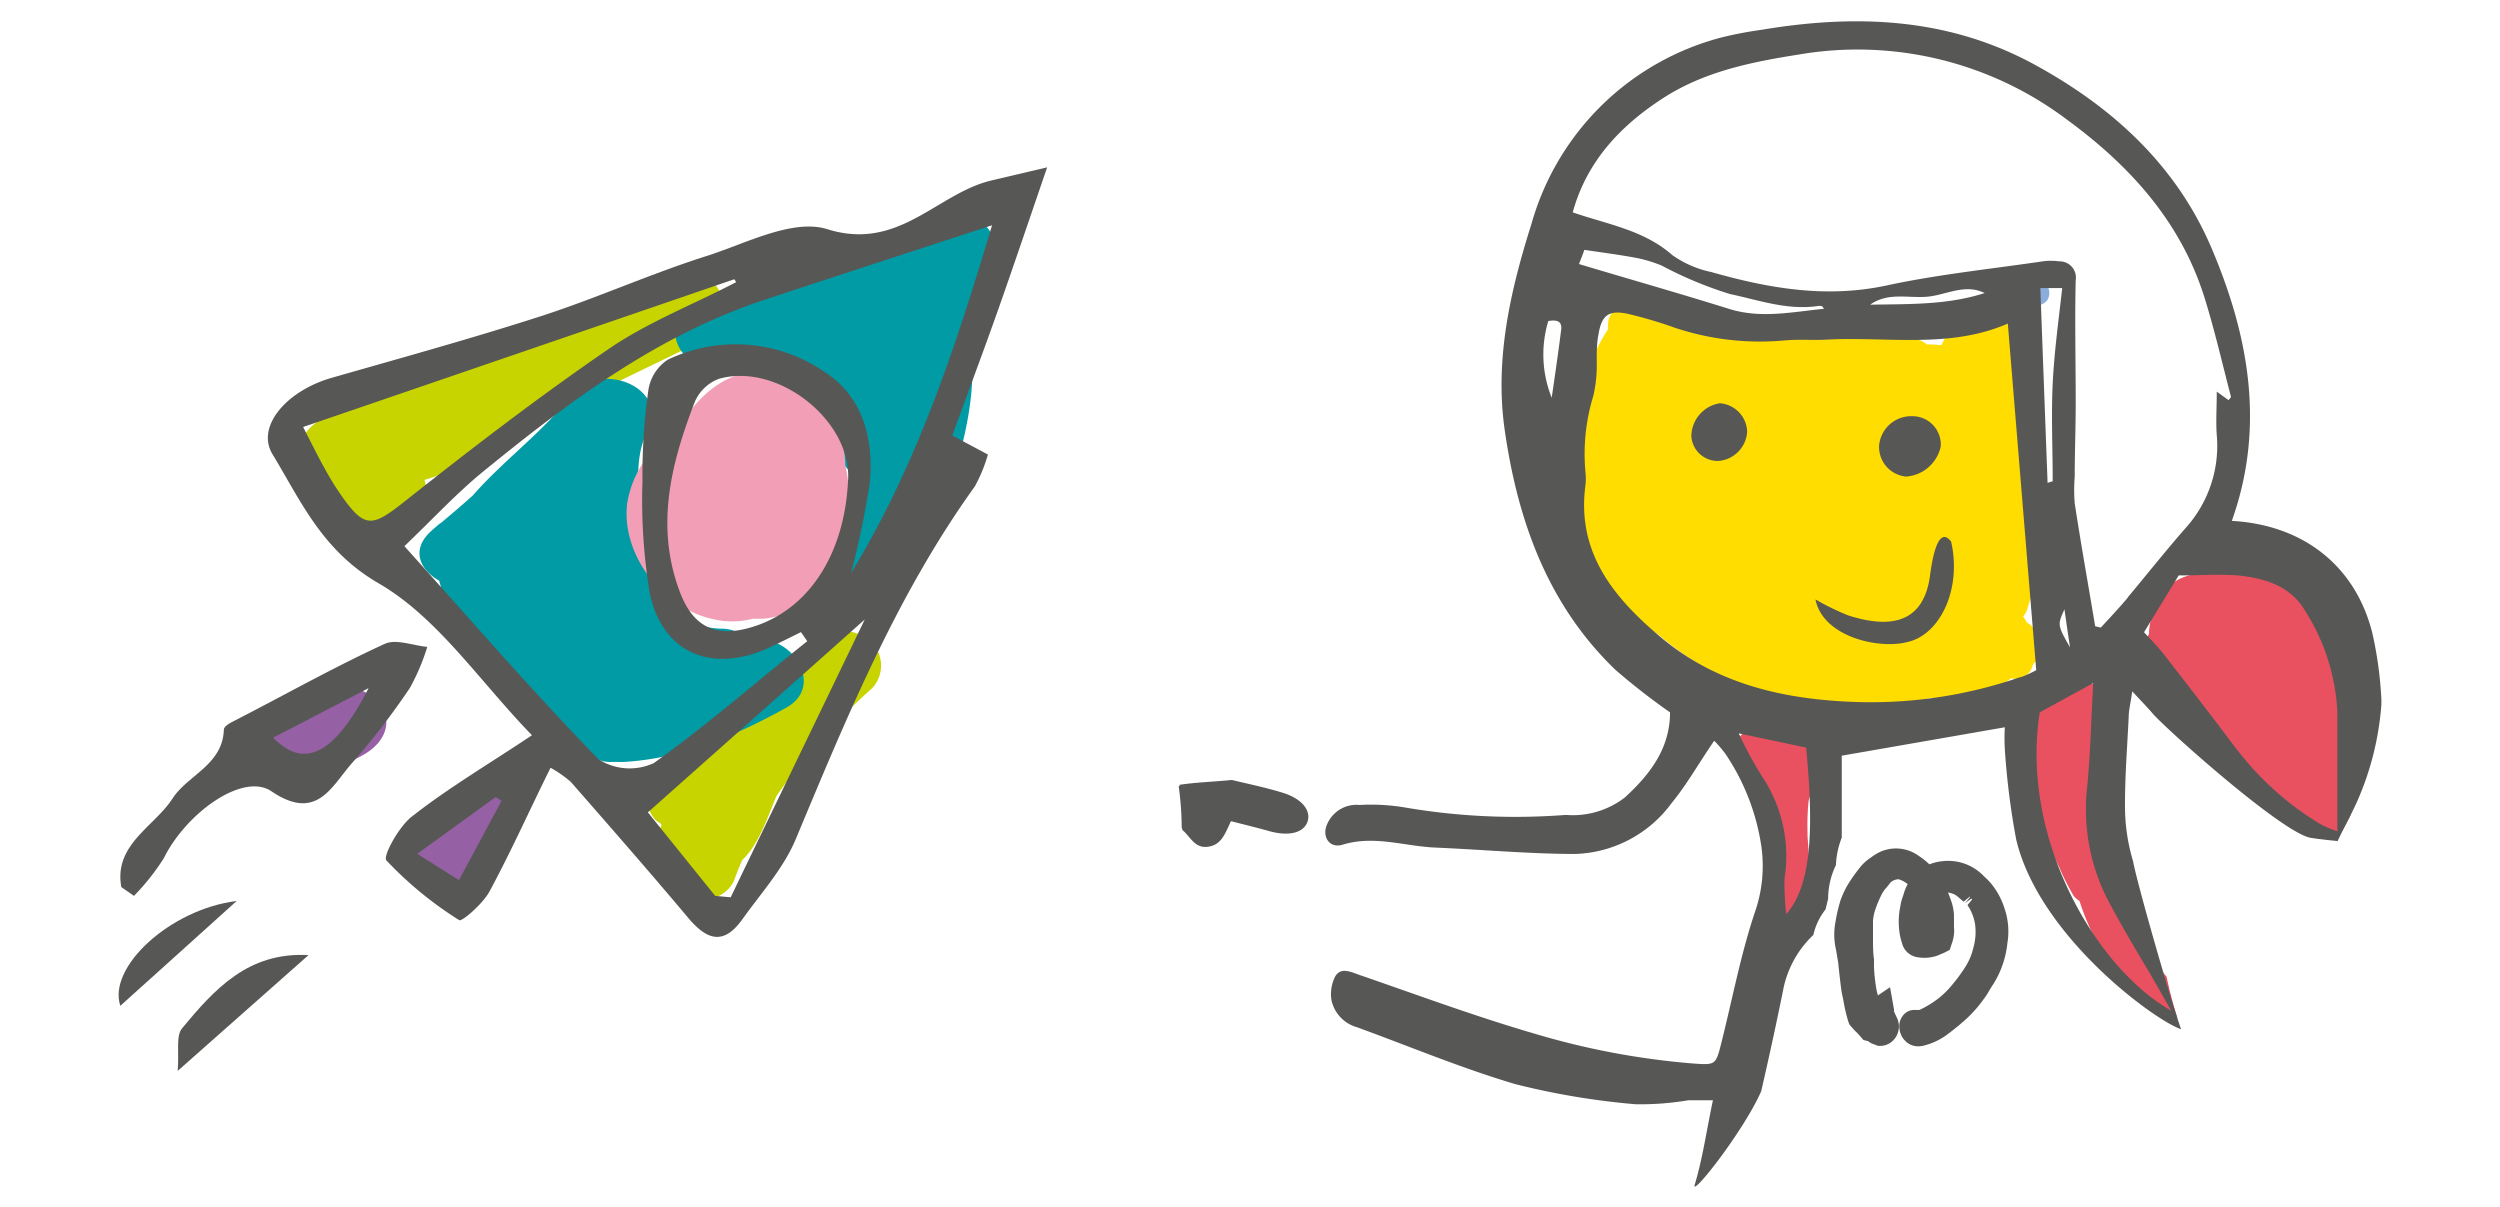 <?xml version="1.0" encoding="UTF-8"?> <svg xmlns="http://www.w3.org/2000/svg" id="Layer_1" data-name="Layer 1" viewBox="0 0 176 85"><defs><style>.cls-1{fill:#ea5160;}.cls-2{fill:#fd0;}.cls-3{fill:#8baddc;}.cls-4,.cls-5{fill:#575756;}.cls-5{fill-rule:evenodd;}.cls-6{fill:#c8d400;}.cls-7{fill:#009ba4;}.cls-8{fill:#f29eb7;}.cls-9{fill:#9560a4;}</style></defs><path class="cls-1" d="M165.48,57.39c-.25-.44-.52-.91-.8-1.46l.09-.37a.8.8,0,0,0,.08-.36,11.91,11.91,0,0,0,.26-3,10.62,10.62,0,0,0-.09-6.5,1.72,1.72,0,0,0-.9-1.05,3.78,3.78,0,0,0-1.53-2.36c.67-.92-.61-1.9-1.5-1.87-1.07,0-2.22-.08-3.34-.13a3.25,3.25,0,0,0-2.56,0c-2,.23-3.61,1.16-3.9,4.15a1.11,1.11,0,0,0,0,.19,1.16,1.16,0,0,0,.14,1.38,14,14,0,0,0,2.44,2.43c3.06,3.43,5.38,7.49,8.9,10.53.57.07,1.16.13,1.75.18C164.85,58.57,165.17,58,165.48,57.39Z"></path><path class="cls-1" d="M152.53,68.76a29.13,29.13,0,0,1-2-2.57A12.75,12.75,0,0,1,149,62.61a1,1,0,0,0,0-.51,7,7,0,0,1-.29-1.2,1.21,1.21,0,0,0-.58-.83,10.05,10.05,0,0,0-.11-3.29.76.76,0,0,0,.23-.6c-.08-1.9-.21-3.8-.43-5.69a.75.75,0,0,0-.08-.24c.08-.32.16-.64.23-1,.3-1.37-1.77-1.54-2.37-.63a4.92,4.92,0,0,0-.24.45,1.28,1.28,0,0,0-1.92.42,9.69,9.69,0,0,0-.62,5.43,1.17,1.17,0,0,0,0,.85c.18.4.34.82.5,1.22a24.6,24.6,0,0,0,1.62,4,17.32,17.32,0,0,0,1,2,1.38,1.38,0,0,0,.46.44,16.8,16.8,0,0,0,5.23,7.82h0l.24.22a1.23,1.23,0,0,0,1.41.16A28.19,28.19,0,0,1,152.53,68.76Z"></path><path class="cls-1" d="M123.55,51.43a7.35,7.35,0,0,1,1.11.4,1.19,1.19,0,0,1,.65,0c.59.23,1.18.39,1.78.62a.94.94,0,0,1,.62,1,8.16,8.16,0,0,1-.38,2.91l0,0a16.13,16.13,0,0,0-.08,2.2h0c0,.06,0,.12,0,.18h0a.58.58,0,0,1,0,.14c.14,1.56.12,3.16.39,4.71.21,1.25-1.73,1.46-2.2.48a8.83,8.83,0,0,1-.39-3.28,14.89,14.89,0,0,0-.94-5.45c-.42-.68-.84-1.36-1.27-2a.7.7,0,0,1-.08-.23l-.12-.14C121.91,52.26,122.7,51.22,123.55,51.43Z"></path><path class="cls-2" d="M112.36,39.77a9.26,9.26,0,0,1-1.26-8.6,13.29,13.29,0,0,1,2.11-8,1,1,0,0,1,0-.16c-.07-1.21,1-1.66,2-1.44a1.47,1.47,0,0,1,1.34,0,41.84,41.84,0,0,0,4.08,1.69,1.62,1.62,0,0,1,1.59-.2,19.1,19.1,0,0,1,2.38.91,1.9,1.9,0,0,1,.36-.08c3.45-.21,6.55-.83,10,0a1.73,1.73,0,0,1,.7.36c.33,0,.66,0,1,.06a12.81,12.81,0,0,0,.91-2c.59-1.42,3-.74,2.88.75l.24-.11c1-.51,3.15.18,2.38,1.66l-.28.52a1.12,1.12,0,0,1,0,.32l-.3,2.38a1.13,1.13,0,0,1-.6.86v0c.06.09.15.12.18.22a18.93,18.93,0,0,1,1.16,6.11,15.79,15.79,0,0,1-.56,8,1,1,0,0,1-.24.37c.09.14.18.28.27.44a1.48,1.48,0,0,1,.78,1.26V46a1,1,0,0,1-.34.74,1.72,1.72,0,0,1-.07.21,1.22,1.22,0,0,1-1.48.8,7.26,7.26,0,0,1-5.71,1.37l-.28.09-.51.16-.71.17a16.32,16.32,0,0,1-9.47-.56,20.23,20.23,0,0,1-8.11-4.26,12.24,12.24,0,0,1-4-4.17A1.1,1.1,0,0,1,112.36,39.77Z"></path><path class="cls-3" d="M143.28,21.5c-1.42,0-1.89-2.06-.35-2.06s1.89,2.06.35,2.06Z"></path><path class="cls-3" d="M144,20.8v.3c0,.28-.5.22-.5-.07v-.3c0-.28.5-.21.5.07Z"></path><path class="cls-4" d="M129.22,64.89a11.24,11.24,0,0,1,.35-1.5,6.21,6.21,0,0,1,.56-1.18A11.12,11.12,0,0,1,131,61a3,3,0,0,1,.7-.62,3.62,3.62,0,0,1,.73-.44,2.74,2.74,0,0,1,2.66.32,5.18,5.18,0,0,1,.74.59,3.39,3.39,0,0,1,1-.23,3.46,3.46,0,0,1,2.84,1.07,5.12,5.12,0,0,1,.56.58,5.23,5.23,0,0,1,.89,1.69,5,5,0,0,1,.2,2.44,6.75,6.75,0,0,1-1,2.9c-.09.12-.16.25-.24.37a4.49,4.49,0,0,1-.4.63,9.05,9.05,0,0,1-1.43,1.59l-.29.25c-.28.23-.56.46-.85.67a4.56,4.56,0,0,1-1.53.76,1.7,1.7,0,0,1-.53.09,1.27,1.27,0,0,1-.58-.13,1.4,1.4,0,0,1-.74-1.06,1.22,1.22,0,0,1,.36-1.11,1,1,0,0,1,.68-.26l.36,0a7,7,0,0,0,1.37-.84,6.17,6.17,0,0,0,.86-.84,12.13,12.13,0,0,0,1-1.35,4.38,4.38,0,0,0,.58-1.41,4,4,0,0,0,.11-1.55,3.28,3.28,0,0,0-.54-1.39l.33-.4-.06-.06-.44.33.35-.43s0,0,0-.05l-.45.37-.25-.21a2.36,2.36,0,0,0-.35-.28,1.71,1.71,0,0,0-.5-.16c.1.26.2.51.28.77a3.64,3.64,0,0,1,.14.8l0,.19c0,.11,0,.23,0,.34l0,.31a2.58,2.58,0,0,1-.12,1.09l-.18.54-.38.2-.5.21a2.8,2.8,0,0,1-1.38.11,1.32,1.32,0,0,1-1.1-1,4.2,4.2,0,0,1-.18-.78,5.36,5.36,0,0,1,.06-1.79l.05-.28A5.41,5.41,0,0,1,134,63a3.34,3.34,0,0,1,.3-.76,2,2,0,0,0-.63-.34.87.87,0,0,0-.58.23l-.26.33a2.18,2.18,0,0,0-.32.43A7.82,7.82,0,0,0,132,64.1a3.3,3.3,0,0,0-.14.71c0,.43,0,.87,0,1.3s0,1,.07,1.42l0,.54a11.56,11.56,0,0,0,.2,1.73,2.29,2.29,0,0,1,.07.28l.86-.58.28,1.58,0,.13s.06.13.09.2.11.23.16.35a1.4,1.4,0,0,1-.55,1.68,1.37,1.37,0,0,1-.6.19l-.22,0-.48-.18-.25-.16-.3-.07L131,73a4.37,4.37,0,0,0-.42-.44l-.38-.43-.08-.22a11.13,11.13,0,0,1-.35-1.51l-.12-.56c-.06-.43-.11-.86-.16-1.29l-.08-.77-.15-.9A4.7,4.7,0,0,1,129.22,64.89Z"></path><path class="cls-5" d="M137.36,38.13c-.14-.16-1-1.44-1.5,2.49-.52,3.51-3.14,3.54-5.76,2.7a17.9,17.9,0,0,1-2.29-1.12c.51,2.62,4.43,3.53,6.47,3C136.58,44.69,138.12,41.48,137.36,38.13Z"></path><path class="cls-5" d="M121,32.45a2.2,2.2,0,0,0,2-2.06,2.07,2.07,0,0,0-1.93-2,2.38,2.38,0,0,0-2,2.31A1.86,1.86,0,0,0,121,32.45Z"></path><path class="cls-5" d="M132.29,31.35a2.09,2.09,0,0,0,1.91,2.2,2.69,2.69,0,0,0,2.43-2.13,2,2,0,0,0-2-2.12A2.27,2.27,0,0,0,132.29,31.35Z"></path><path class="cls-5" d="M165.94,56.43a20.67,20.67,0,0,0,1.71-6.83c0-.12,0-.24,0-.36a27.17,27.17,0,0,0-.64-4.68c-1.15-4.6-4.73-7.6-9.89-7.89,2.36-6.61,1.21-13-1.43-19.21-2.51-5.89-7.06-10-12.62-13C137,1.21,130.56,1,124,2.1a27,27,0,0,0-2.82.54,18.85,18.85,0,0,0-13.37,13.14c-1.49,4.71-2.59,9.54-1.88,14.48.91,6.35,3,12.28,7.79,16.89a45.94,45.94,0,0,0,3.85,3c0,2.57-1.45,4.41-3.19,6a6,6,0,0,1-4.14,1.22,46.08,46.08,0,0,1-11.31-.52,14.29,14.29,0,0,0-3.21-.18A2.25,2.25,0,0,0,93.44,58c-.41.89.15,1.75,1.07,1.47,2.23-.69,4.37.11,6.54.2,3.27.14,6.53.44,9.8.45a8.75,8.75,0,0,0,6.83-3.58c1.09-1.33,1.95-2.87,3-4.39a9,9,0,0,1,.76.88A15.71,15.71,0,0,1,124,59.59a9.86,9.86,0,0,1-.46,4.64c-1,3-1.58,6.1-2.35,9.16-.4,1.6-.41,1.59-2,1.48A54.05,54.05,0,0,1,108,72.76c-4.15-1.21-8.22-2.72-12.31-4.13-.62-.22-1.28-.54-1.68.09a2.73,2.73,0,0,0-.27,1.72,2.54,2.54,0,0,0,1.8,1.88c3.7,1.35,7.35,2.88,11.13,4a52.5,52.5,0,0,0,8.48,1.42,20.32,20.32,0,0,0,3.7-.28c.48,0,1,0,1.74,0-.45,2.12-.72,4.08-1.28,5.94-.31,1,3.46-3.79,4.68-6.58q.8-3.47,1.52-7a7.21,7.21,0,0,1,2.15-4,4.49,4.49,0,0,1,.86-1.8l.18-.74a5.47,5.47,0,0,1,.55-2.38,5.85,5.85,0,0,1,.41-1.93V53.2l11.48-2a13.45,13.45,0,0,0,0,1.55,53.22,53.22,0,0,0,.8,6.35c1.6,6.76,9.68,12.7,11.61,13.36-.8-2.25-3.08-10.21-3.39-11.86a13.44,13.44,0,0,1-.56-4.05c0-2,.16-4,.26-6.07,0-.47.13-.94.25-1.81.64.69,1,1.06,1.37,1.48.63.84,9.24,8.57,11.23,8.84.61.09,1.23.16,1.86.22C165,58.28,165.51,57.39,165.94,56.43ZM109.24,28A8.17,8.17,0,0,1,109,22.6c.61-.1,1,0,.9.66C109.7,24.85,109.47,26.43,109.24,28Zm16.51,36.33a18.82,18.82,0,0,1-.12-2.48,10.08,10.08,0,0,0-1.6-7.22,27.07,27.07,0,0,1-1.62-3l4.74,1C127.77,59,127.39,62.49,125.75,64.35Zm16.5-16.67a32.18,32.18,0,0,1-12.47,1.72c-4.73-.26-9.15-1.41-12.84-4.5-3.33-2.8-6-6-5.31-10.83a5,5,0,0,0,0-.67,13.92,13.92,0,0,1,.54-5.51,9.82,9.82,0,0,0,.24-2.51c0-.61,0-1.24.13-1.85.21-1.29.69-1.69,2-1.43a31.29,31.29,0,0,1,3.39,1,18.89,18.89,0,0,0,7.65.89c1.06-.1,2.14,0,3.21-.07,4.22-.19,8.52.64,12.56-1.12l2,24.4C143.07,47.33,142.67,47.53,142.25,47.68ZM111.16,18.59c.15-.38.28-.72.38-1,1.27.19,2.43.34,3.57.55a9.46,9.46,0,0,1,1.88.56,27.35,27.35,0,0,0,4.8,2c2,.42,4,1.15,6.15.85a.91.91,0,0,1,.33,0s.08.1.14.19c-2.26.22-4.46.71-6.7,0C118.25,20.66,114.74,19.66,111.16,18.59Zm20.5,2.86c1.24-.89,2.67-.45,4-.56s2.66-.95,4.06-.26C137.1,21.48,134.38,21.4,131.66,21.45ZM151.4,68.61c.44.76.87,1.52,1.45,2.54-5.31-3-10.65-12.15-9.25-21l3.76-2.06c-.15,2.67-.19,5-.43,7.38a13.93,13.93,0,0,0,1.61,8.17C149.44,65.32,150.44,67,151.4,68.61ZM144.51,27c-.11,2.29,0,4.58,0,6.88l-.36.11c-.17-4.53-.34-9.07-.51-13.71h1.54C144.93,22.53,144.62,24.75,144.51,27Zm.83,15.91c.14,1,.26,1.8.39,2.67C144.84,44,144.84,44,145.34,42.89Zm4.45-.83c-.6.72-1.26,1.41-1.89,2.1l-.4-.09c-.48-2.89-1-5.77-1.44-8.66a11.55,11.55,0,0,1,0-1.86c0-1.74.07-3.48.07-5.22,0-2.88-.07-5.75,0-8.63a1.14,1.14,0,0,0-1.16-1.32,4.17,4.17,0,0,0-1.17,0c-3.67.54-7.38.92-11,1.7-4.25.91-8.29.2-12.33-.95a7.28,7.28,0,0,1-2.75-1.2c-2-1.76-4.55-2.15-7-3,1-3.64,3.42-6.16,6.47-8.11,2.86-1.82,6.14-2.48,9.44-3a24.49,24.49,0,0,1,18.88,4.58c4.39,3.21,8,7.15,9.68,12.51.72,2.3,1.26,4.67,1.87,7,0,.06-.11.16-.17.24l-.83-.6c0,1.18-.07,2.12,0,3.05a8.64,8.64,0,0,1-2.18,6.54C152.5,38.73,151.17,40.41,149.79,42.06Zm7.75,10.78c-1.72-2.3-3.47-4.56-5.23-6.83-.41-.52-.89-1-1.37-1.52l2.44-4c1.59,0,2.88-.1,4.16,0,1.88.19,3.71.73,4.73,2.48a14.45,14.45,0,0,1,2.28,7.16c0,2.74,0,5.48,0,8.37a7.59,7.59,0,0,1-1.14-.47A21,21,0,0,1,157.54,52.84Z"></path><path class="cls-5" d="M90.3,55.81c-1.12-.35-2.28-.59-3.58-.9-1.28.13-2.5.16-3.68.34,0,0,0,.06,0,.1l-.06,0a22,22,0,0,1,.21,2.72v.17l.06.2c.57.48.85,1.3,1.8,1.17s1.19-.92,1.61-1.8c.89.23,1.8.45,2.69.7,1.35.38,2.4.14,2.69-.64S91.68,56.23,90.3,55.81Z"></path><path class="cls-6" d="M29.87,33.79A28.07,28.07,0,0,0,39.12,29L49.41,24a2.54,2.54,0,1,0-2.19-4.58l-8.08,3.74a3.56,3.56,0,0,0-2.27.5c-.93.56-1.81,1.19-2.68,1.83l-1,.47a4,4,0,0,0-2.33,0c-1.36.36-2.72.7-4.08,1a3.85,3.85,0,0,0-1.79,1,3.08,3.08,0,0,0-2.67,1.75c-1.77,1.21-2,3.88.54,4.58a3.13,3.13,0,0,0,.85.72c.19.35.4.7.61,1,1.75,2.87,6.67,1.25,5.57-2.19C29.89,33.82,29.88,33.81,29.87,33.79Z"></path><path class="cls-6" d="M60.92,44.87a3.32,3.32,0,0,0-4.1.58,48.41,48.41,0,0,0-5.5,5.77,2.79,2.79,0,0,0-1.59,1.24c-.49.95-2.18,1.31-3.09,1.82a2.27,2.27,0,0,0-.53,3.41,2,2,0,0,0,.39.28l.08.13a2.3,2.3,0,0,0-.23,1.24c0,.29-.15,1.38.14.71h0c-.07.21-.15.41-.21.63-.81,2.94,4.52,3.77,5.45,1.17.16-.45.34-.87.52-1.3,1.14-1.07,1.73-2.85,2.4-4.49a43.66,43.66,0,0,1,6.76-7.62A2.34,2.34,0,0,0,60.92,44.87Z"></path><path class="cls-7" d="M52.76,45.18a2.49,2.49,0,0,0-2-.92c-2.71-.09-3.48-1.66-4-4.17a2.73,2.73,0,0,0-.88-1.5c-.89-2.94-1.45-5.94-.29-8.28,1.55-3.13-3.45-4.91-5.28-2.56-2.11,2.69-4.85,4.64-7.06,7.17l-.09.07c-.67.61-1.37,1.19-2.06,1.78l-.19.13h0c-.19.17-.38.32-.56.49-1.47,1.33-.76,2.75.57,3.49a16.6,16.6,0,0,0,4.16,7.36,3.21,3.21,0,0,0,2.68.89,7.79,7.79,0,0,0,3.34,3.63,2.4,2.4,0,0,0,2,.88h.4a3.15,3.15,0,0,0,.43,0v0c4.13-.24,7.89-1.86,11.46-3.84C58.24,48.18,55.44,44.26,52.76,45.18Z"></path><path class="cls-7" d="M69.88,19.19a2.07,2.07,0,0,0,0-.55,2.47,2.47,0,0,0-3.47-3.16,160.63,160.63,0,0,1-17.18,6.07c-3.44,1-1.06,5.26,2.09,4.36,1.28-.36,2.55-.74,3.83-1.14a2.9,2.9,0,0,0,1.92,1.38,3.54,3.54,0,0,1,2,1.11,13.16,13.16,0,0,0,0,4.47,2.36,2.36,0,0,0,2.1,2.05c-.64,1.79-1.3,3.48-1.7,4.89-.82,2.93,4.57,3.8,5.46,1.17C66.61,35,69.6,28.09,68,22.73A7.53,7.53,0,0,0,69.88,19.19Z"></path><path class="cls-8" d="M59.51,32.78a6.65,6.65,0,0,0-2.32-5c-4-3.24-7.53-1-9.48,2.5a7.32,7.32,0,0,0-3.56,5.18c-.42,3.68,2.58,7.41,6.1,8.14A5.79,5.79,0,0,0,53,43.56c.25,0,.49,0,.73,0,3.5-.32,5.62-3.69,5.82-6.91,0-.2,0-.39,0-.58A7.12,7.12,0,0,0,59.51,32.78Z"></path><path class="cls-9" d="M23.21,48.65l-1.28.71a2.66,2.66,0,0,0-1.7.52,4.34,4.34,0,0,0-1.84,2.36c-.42,1.85,1.71,2.92,3.23,2.69a6.8,6.8,0,0,0,2.08-.78l1.38-.74.19-.1.13-.07.09-.05.09,0-.09,0c1.21-.64,2.16-1.87,1.48-3.28A3,3,0,0,0,23.21,48.65Z"></path><path class="cls-9" d="M33.16,55.64c-1.8.22-2.78,1.39-3.94,2.62a2.34,2.34,0,0,0,.5,3.56,3.18,3.18,0,0,0,3.53-.17,3.59,3.59,0,0,0,1.35-.81l1.2-1.2C37.71,57.73,35.24,55.37,33.16,55.64Z"></path><path class="cls-5" d="M73.72,11.78c-1.3,3.79-2.33,6.84-3.4,9.88s-2.19,6-3.28,9L69.55,32a10.91,10.91,0,0,1-.92,2.24c-5.48,7.62-9,16.2-12.59,24.79-.85,2.07-2.45,3.83-3.78,5.69s-2.5,1.45-3.8-.09c-2.71-3.23-5.49-6.4-8.27-9.58a8.44,8.44,0,0,0-1.43-1c-1.49,3-2.8,5.94-4.31,8.73-.46.84-1.91,2.11-2.12,2a26.06,26.06,0,0,1-5.13-4.21c-.26-.29.88-2.38,1.79-3.08,2.54-2,5.3-3.62,8.46-5.73C33.79,48,30.84,43.5,26.68,41.08c-4-2.31-5.47-5.76-7.5-9.11-1.16-1.92.95-4.43,4.13-5.36,5-1.43,9.93-2.79,14.83-4.37,3.94-1.28,7.74-3,11.68-4.24,2.77-.9,6-2.61,8.41-1.87,5.05,1.59,7.71-2.51,11.58-3.43ZM56.83,45.14l-.44-.64c-.77.38-1.54.77-2.32,1.13-4,1.79-7.41.34-8.32-3.83a40.06,40.06,0,0,1-.52-7.91,42.69,42.69,0,0,1,.41-6.39A3.12,3.12,0,0,1,47,25.33a11.05,11.05,0,0,1,11.1.89c2.64,1.7,3.46,4.75,3.12,7.86a62.36,62.36,0,0,1-1.31,6.27c4.69-7.67,7.41-16.08,9.93-24.49-5.53,1.81-10.74,3.5-15.94,5.22C46.29,23.58,40.06,28.27,34,33.21c-1.84,1.5-3.46,3.26-5.53,5.24,4.66,5.18,9,10.21,13.66,15a4.06,4.06,0,0,0,3.9.27C49.77,51.05,53.25,48,56.83,45.14Zm2.88-11.47c.15-4.13-5-8.17-9.1-7a3,3,0,0,0-1.7,1.63c-1.67,4.32-2.79,8.73-1.06,13.34.95,2.55,2.6,3.31,5.24,2.46C57,42.84,59.51,38.92,59.71,33.67ZM21.34,30.06c.81,1.59,1.14,2.25,1.5,2.89A20.16,20.16,0,0,0,24,34.84c1.68,2.4,2.19,2.28,4.49.46,4.7-3.72,9.46-7.38,14.4-10.76,2.76-1.88,6-3.14,8.94-4.68l-.14-.2C41.64,23.11,31.6,26.55,21.34,30.06ZM45.61,57.19l4.74,5.88,1.09.1c3.06-6.35,6.13-12.69,9.44-19.56C55.61,48.31,50.82,52.56,45.61,57.19ZM29.37,60.11c1.29.8,2,1.27,2.94,1.85l3-5.58-.41-.27Z"></path><path class="cls-5" d="M8.54,62.45c-.54-3,2.32-4.24,3.61-6.24,1.08-1.66,3.53-2.36,3.61-4.85,0-.19.35-.42.59-.54C19.91,49,23.44,47,27.08,45.33c.8-.37,2,.12,3,.21a15,15,0,0,1-1.23,2.9,51.76,51.76,0,0,1-4.05,5.26c-1.46,1.64-2.48,4.19-5.7,2-2-1.34-6,1.53-7.58,4.74a16.2,16.2,0,0,1-2.09,2.63Zm17.4-14-6.71,3.48C21.42,54.2,23.58,53.07,25.94,48.46Z"></path><path class="cls-5" d="M12.51,75.39c.11-1.34-.14-2.46.31-3,2.26-2.72,4.64-5.39,8.9-5.15C18.9,69.74,16.07,72.24,12.51,75.39Z"></path><path class="cls-5" d="M16.66,63.43c-2.69,2.42-5.37,4.85-8.19,7.38C7.56,68.08,12,64,16.66,63.43Z"></path></svg> 